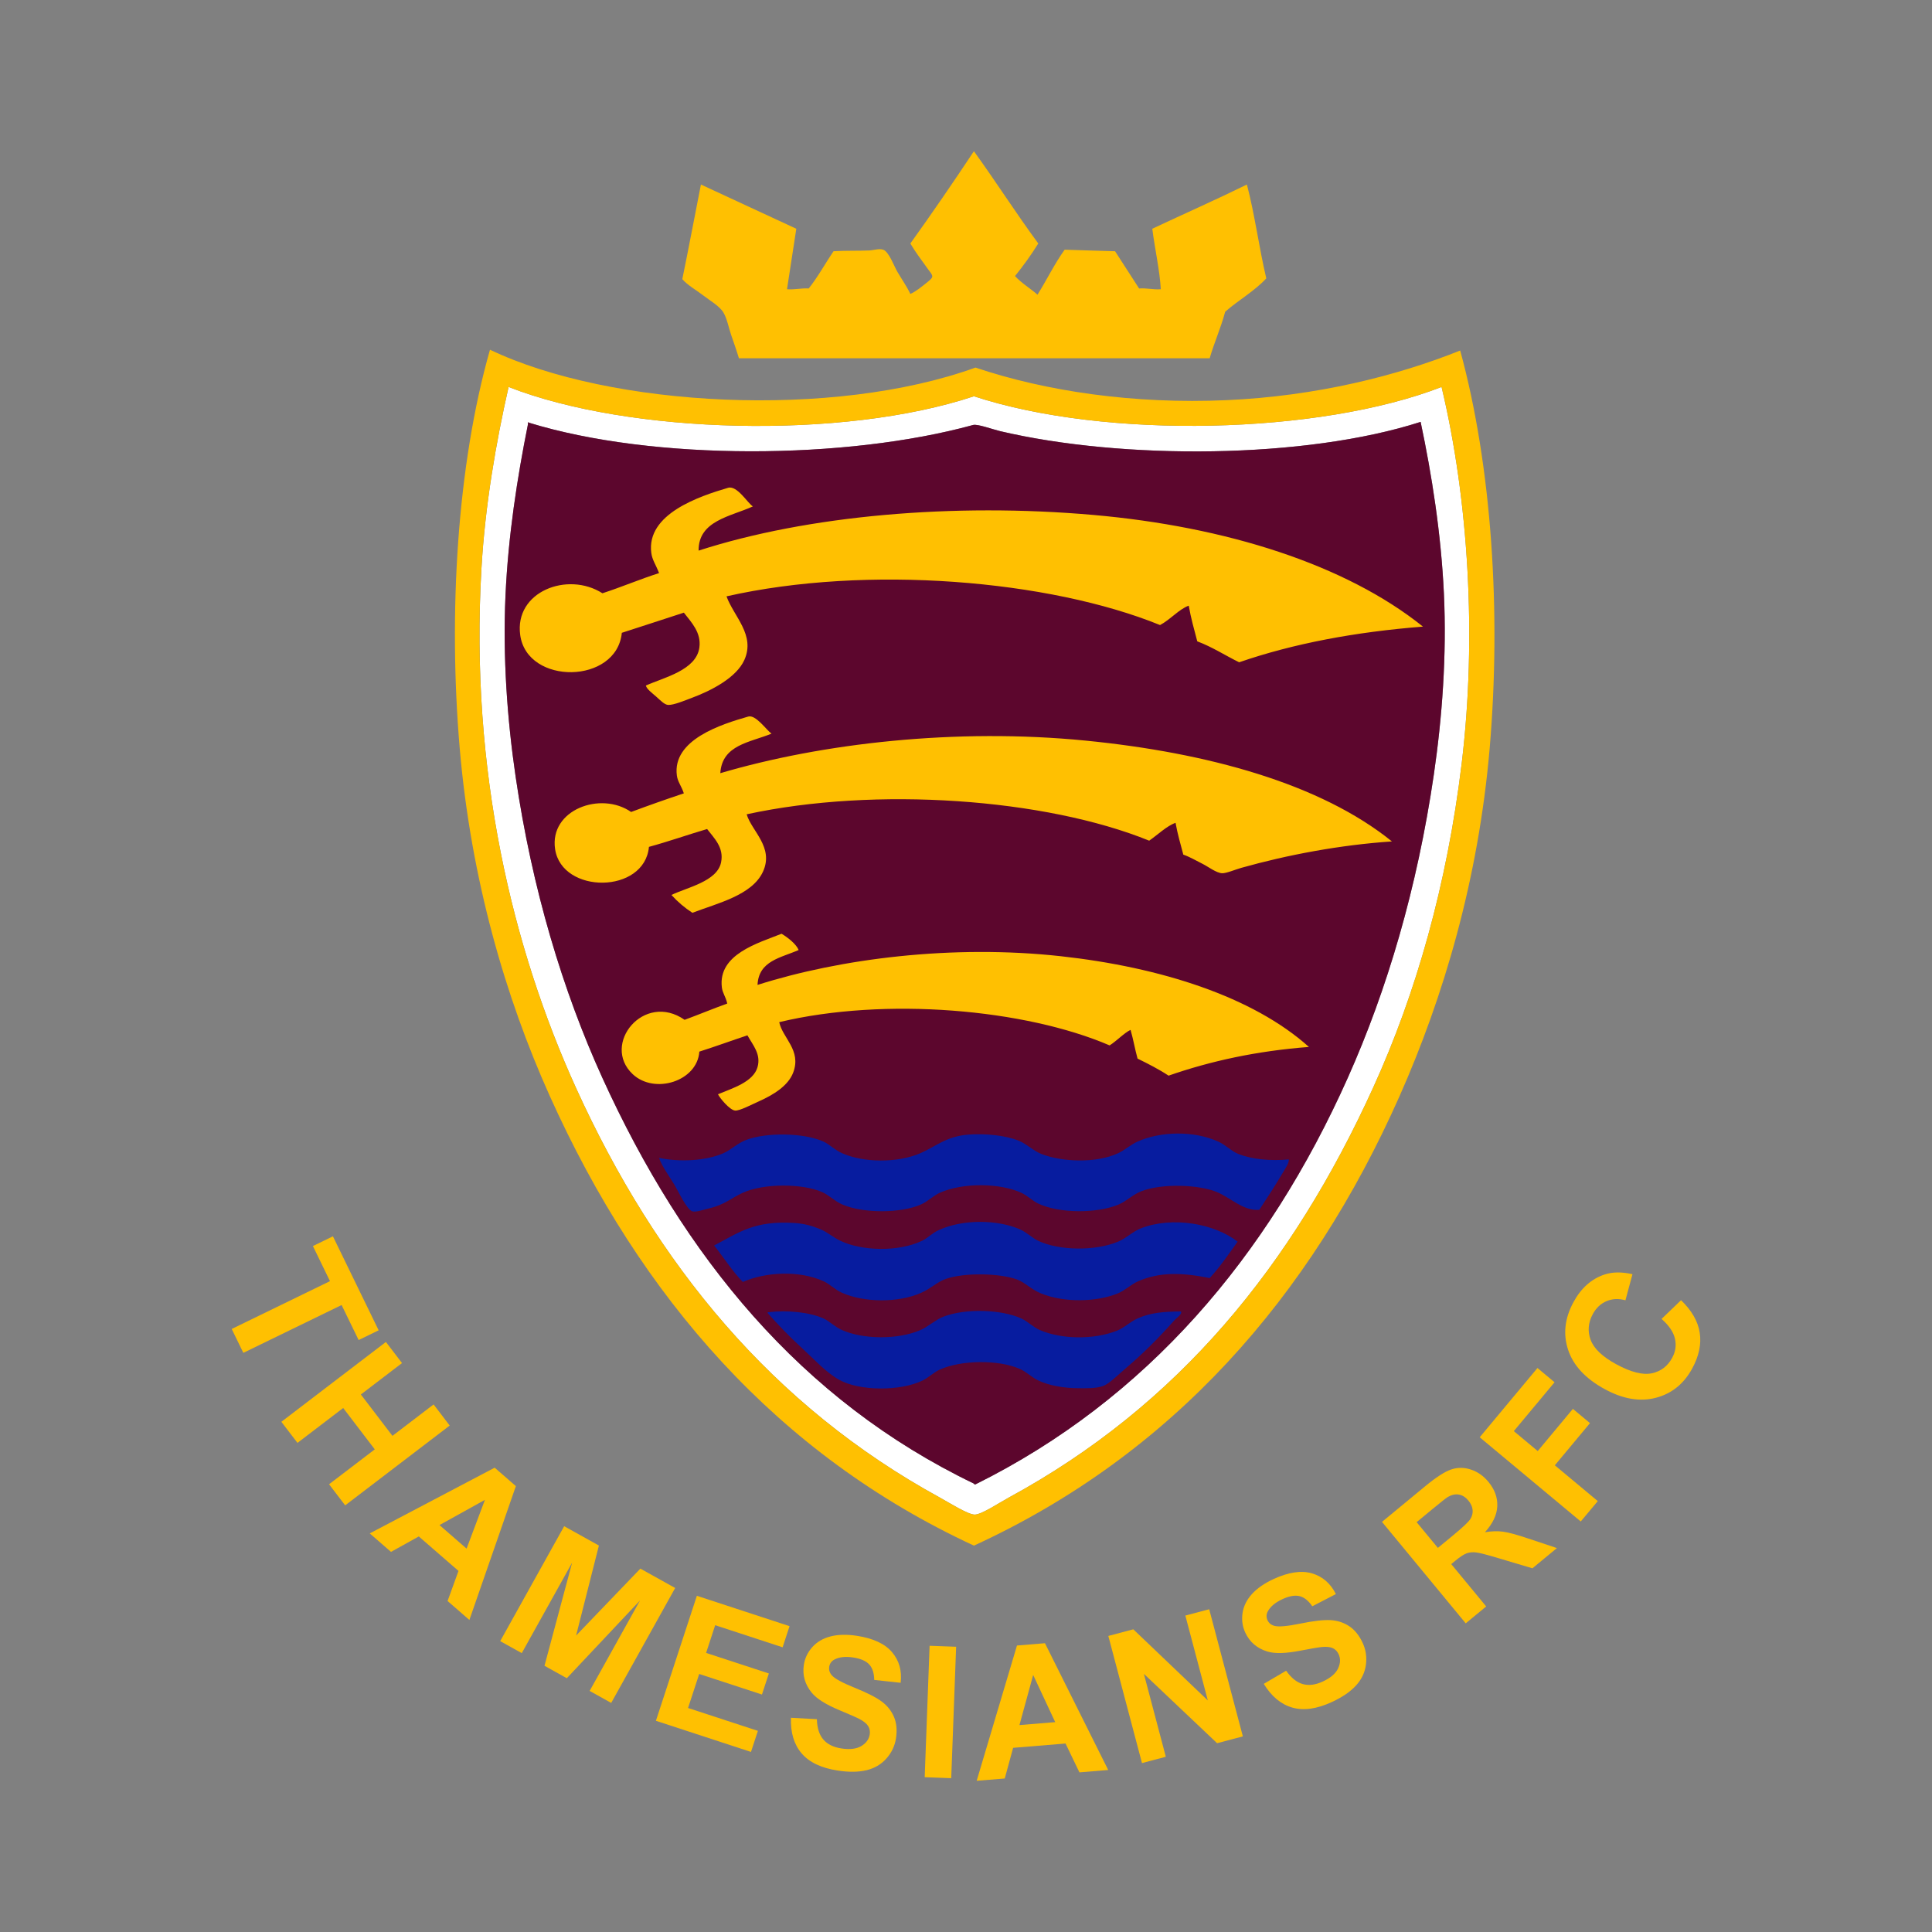 <?xml version="1.0" encoding="utf-8"?>
<!-- Generator: Adobe Illustrator 27.2.0, SVG Export Plug-In . SVG Version: 6.00 Build 0)  -->
<svg version="1.1" id="Badge" xmlns="http://www.w3.org/2000/svg" xmlns:xlink="http://www.w3.org/1999/xlink" x="0px" y="0px"
	 viewBox="0 0 1275.59 1275.59" style="enable-background:new 0 0 1275.59 1275.59;" xml:space="preserve">
<rect x="0" y="0" width="1275.59" height="1275.59" fill="#808080" stroke="none"/>
<style type="text/css">
	.st0{fill-rule:evenodd;clip-rule:evenodd;fill:#FFC001;}
	.st1{fill-rule:evenodd;clip-rule:evenodd;fill:#FFFFFF;}
	.st2{fill-rule:evenodd;clip-rule:evenodd;fill:#5C062D;}
	.st3{fill-rule:evenodd;clip-rule:evenodd;fill:#071C9F;}
	.st4{fill:#FFC001;}
</style>
<path id="Crown" class="st0" d="M643.02,99.83c14.46,20.01,27.88,41.08,42.5,60.93c-4.71,7.58-9.88,14.7-15.36,21.51
	c4.32,4.72,10.03,8.07,14.85,12.29c6.11-9.76,11.27-20.48,17.92-29.7c11.1,0.33,22.12,0.75,33.28,1.02
	c5.27,8.22,10.61,16.36,15.87,24.58c5.3-0.35,9.03,0.87,14.34,0.51c-0.72-12.43-3.95-26.77-5.63-39.94
	c20.78-9.77,41.98-19.13,62.47-29.19c5.19,19.73,8.03,41.81,12.8,61.96c-7.88,8.51-18.41,14.36-27.14,22.02
	c-2.88,10.78-7.17,20.14-10.24,30.72c-103.61,0-207.21,0-310.81,0c-1.64-5.42-3.42-10.42-5.12-15.36
	c-1.66-4.81-2.66-10.7-5.12-14.85c-2.52-4.25-9.09-8-13.31-11.27c-4.87-3.77-10.07-6.48-13.83-10.75
	c4.26-20.66,8.17-41.67,12.29-62.47c20.99,9.73,41.99,19.46,62.98,29.19c-2.05,13.31-4.1,26.63-6.14,39.94
	c5.34,0.39,9.09-0.81,14.34-0.51c6.06-7.59,10.84-16.47,16.39-24.58c7.94-0.49,16.14-0.19,23.55-0.51c2.82-0.12,6.49-1.45,9.22-0.51
	c3.78,1.29,7.33,11.11,9.22,14.34c3.22,5.5,6.44,10,8.7,14.85c3.1-1.18,7.64-4.81,11.78-8.19c4.25-3.47,3.07-3.72-0.51-8.7
	c-3.79-5.28-8.12-11.03-11.26-16.39C615.38,140.81,629.34,120.45,643.02,99.83z"/>
<path id="White_Border" class="st1" d="M951.79,255.49c-80.52,31.29-221.59,34.77-308.76,6.14c-86.9,28.92-227.91,24.93-307.23-6.14
	c-8.3,36.49-15.49,77.89-17.92,119.82c-7.77,134.06,20.8,251.4,62.47,343.07c53.02,116.65,129.68,209.92,240.15,270.36
	c5.87,3.21,18.54,11.26,23.04,11.27c4.53,0,16.06-7.75,22.53-11.27c112.24-60.96,187.16-153.34,240.66-270.87
	c28.13-61.78,48.67-133.6,58.37-214.04C975.13,420.68,969.55,329.76,951.79,255.49z M946.67,511.52
	c-10.97,74.91-30.85,142.04-56.84,200.21c-52.82,118.21-132.75,212.17-245.78,268.31c-0.6,0.08-0.91-0.11-1.02-0.51
	c-114.41-55.05-191.62-149.94-245.27-267.8c-26.13-57.41-46.46-124.79-57.35-199.19c-5.49-37.49-8.5-78.66-6.66-119.31
	c1.79-39.44,7.75-77.88,14.85-113.16c-0.22-0.98,0.35-1.85,0.51-1.02c82.52,25.41,209.83,24.51,293.4,1.54
	c2.87-0.79,12.97,2.93,17.92,4.1c80.98,19.02,201.42,18.39,277.53-6.14c7.41,35.03,13.48,73.57,15.36,113.16
	C955.27,432.53,952.16,473.95,946.67,511.52z"/>
<path id="Yellow_Border" class="st0" d="M323.51,230.91c79.93,38.13,226.64,45.74,320.54,11.78
	c46.49,15.67,104.61,24.25,165.9,21.51c59.09-2.64,112.26-16,154.13-32.77c20.88,76.25,27.14,173.04,19.46,262.68
	c-7.44,86.9-30.7,164.66-59.4,229.4C865,856.9,773.69,960.48,643.02,1020.49C513.61,960.54,422.95,856.98,362.93,723.5
	c-29.06-64.62-51.98-142.82-59.4-229.4C295.92,405.22,301.78,307.03,323.51,230.91z M317.87,375.31
	c-7.77,134.06,20.8,251.4,62.47,343.07c53.02,116.65,129.68,209.92,240.15,270.36c5.87,3.21,18.54,11.26,23.04,11.27
	c4.53,0,16.06-7.75,22.53-11.27c112.24-60.96,187.16-153.34,240.66-270.87c28.13-61.78,48.67-133.6,58.37-214.04
	c10.03-83.15,4.45-174.07-13.31-248.34c-80.52,31.29-221.59,34.77-308.76,6.14c-86.9,28.92-227.91,24.93-307.23-6.14
	C327.5,291.99,320.3,333.38,317.87,375.31z"/>
<path id="Maroon_Badge" class="st2" d="M349.11,279.05c82.52,25.41,209.83,24.51,293.4,1.54c2.87-0.79,12.97,2.93,17.92,4.1
	c80.98,19.02,201.42,18.39,277.53-6.14c7.41,35.03,13.48,73.57,15.36,113.16c1.94,40.83-1.16,82.26-6.66,119.82
	c-10.97,74.91-30.85,142.04-56.84,200.21c-52.82,118.21-132.75,212.17-245.78,268.31c-0.6,0.08-0.91-0.11-1.02-0.51
	c-114.41-55.05-191.62-149.94-245.27-267.8c-26.13-57.41-46.46-124.79-57.35-199.19c-5.49-37.49-8.5-78.66-6.66-119.31
	c1.79-39.44,7.75-77.88,14.85-113.16C348.38,279.09,348.95,278.22,349.11,279.05z"/>
<path id="Sickle_1" class="st0" d="M497.09,334.35c-14.65,6.69-36.04,9.36-35.84,29.19c71.87-23.24,168.32-31.68,260.63-23.55
	c87.48,7.7,166.5,32.69,217.62,73.73c-44.77,3.53-85.45,11.16-121.36,23.55c-9.28-4.54-17.6-10.05-27.65-13.83
	c-2.02-7.71-4.19-15.26-5.63-23.55c-6.32,2.23-12.23,9.26-18.95,12.8c-73.14-29.77-193.61-39.91-286.23-18.95
	c4.81,13.34,19.18,25.46,11.78,41.99c-5.22,11.64-21.64,20.2-34.82,25.09c-4.36,1.62-11.66,4.71-15.36,4.61
	c-2.58-0.07-5.31-3.1-8.19-5.63c-2.64-2.32-6.12-4.84-6.66-7.17c11.97-5.37,33.28-10.09,35.33-25.09
	c1.36-9.93-5.32-16.68-10.24-23.04c-13.59,4.5-27.34,8.85-40.96,13.31c-3.32,34.01-62.42,34.77-67.08,1.54
	c-4.03-28.75,31.31-42.32,54.28-27.65c12.75-4.14,24.56-9.23,37.38-13.31c-2.13-5.64-4.5-8.61-5.12-13.31
	c-3.41-25.78,31.78-37.43,50.69-43.01C486.7,320.29,493.71,332.36,497.09,334.35z"/>
<path id="Sickle_2" class="st0" d="M509.38,484.38c-14.12,5.84-32.65,7.29-33.8,26.11c67-19.77,155.63-29.96,241.17-21.51
	c80.51,7.95,155.11,28.44,202.26,66.57c-34.36,2.3-69.12,8.91-99.34,17.41c-4.06,1.14-10.08,3.72-12.8,3.59
	c-3.83-0.19-9.1-4.29-12.8-6.15c-4.54-2.28-8.51-4.65-12.8-6.14c-1.82-6.89-3.81-13.6-5.12-20.99c-5.73,1.97-11.84,7.94-17.41,11.78
	c-68.51-27.83-180.62-35.9-265.75-17.41c3.16,10.97,18.17,21.73,10.75,37.89c-7.14,15.57-30.1,20.82-46.6,27.14
	c-5.18-3.36-9.78-7.29-13.83-11.78c10.37-5.01,30.18-8.9,32.77-21.51c2.03-9.89-4.66-16.01-9.22-22.02
	c-12.91,3.81-25.26,8.19-38.4,11.78c-2.89,31.2-57.47,31.32-61.96,1.54c-3.93-26.09,30.18-38.49,50.18-24.58
	c11.44-4.26,23.04-8.37,34.82-12.29c-1.73-5.17-4.05-7.56-4.61-11.78c-3.15-23.64,29.52-33.9,47.11-38.92
	C498.99,471.69,505.88,481.87,509.38,484.38z"/>
<path id="Sickle_3" class="st0" d="M527.3,627.24c-11.59,5.14-26.43,7.03-27.14,23.04c54.59-17.37,128.73-26.82,200.21-18.95
	c66.01,7.27,126.88,26.76,163.85,59.91c-34.57,2.64-65.08,9.34-92.68,18.95c-6.37-4.22-13.39-7.78-20.48-11.26
	c-1.7-6.15-2.84-12.86-4.61-18.95c-4.1,1.88-9.12,7.26-13.83,10.24c-55.84-24-148.07-32.11-218.13-15.36
	c2.11,10.46,14.81,18.45,9.22,33.28c-3.28,8.69-12.97,14.67-22.53,18.95c-4.99,2.23-12.87,6.43-15.87,6.14
	c-3.57-0.33-10.2-8.41-11.27-10.75c9.02-3.84,23.27-7.91,26.11-17.92c2.43-8.56-3.05-14.48-6.66-20.99
	c-10.64,3.53-21,7.33-31.75,10.75c-1.34,19.56-29.58,28.48-44.04,14.85c-20.9-19.71,7.49-54.58,34.31-35.84
	c9.48-3.49,18.62-7.32,28.16-10.75c-1.14-4.87-3.12-6.83-3.58-10.75c-2.57-21.8,23.96-29.15,39.43-35.33
	C520.42,619.13,525.77,623.44,527.3,627.24z"/>
<path id="Wave_1" class="st3" d="M779.74,865.85c0.91,1.9-2.8,4.11-4.61,6.15c-9.85,11.08-20.06,21.41-32.26,31.75
	c-4.15,3.51-10.44,9.8-14.34,11.27c-4.97,1.87-12.21,1.55-16.39,1.54c-9.74-0.02-19.42-1.73-26.63-5.12
	c-4.33-2.04-7.9-5.78-12.29-7.68c-14.3-6.18-38.48-5.86-52.74,0.51c-3.88,1.73-7.54,5.36-11.26,7.17c-15.07,7.3-42,7.01-55.3-0.51
	c-8.84-5-16.59-13.69-24.58-20.99c-8.34-7.63-15.94-15.63-22.53-23.04c-0.09-0.44,0.2-0.48,0.51-0.51
	c12.2-1.53,27.23-0.04,36.36,4.1c4,1.81,7.38,5.5,12.29,7.68c13.75,6.11,36.58,6.54,51.72,0c5.04-2.18,10.09-6.84,14.85-8.71
	c15.03-5.89,38.86-4.85,51.72,1.02c4.33,1.98,8.09,5.89,12.29,7.68c14.7,6.27,35.68,6.37,50.69,0.51c5.05-1.97,8.93-6.01,13.83-8.19
	C759.8,866.58,768.57,866,779.74,865.85z"/>
<path id="Wave_2" class="st3" d="M817.12,819.77c-5.88,8.29-11.63,16.7-18.43,24.07c-18.28-3.69-32.88-4.1-47.11,2.05
	c-4.97,2.15-8.83,6.2-13.83,8.19c-13.99,5.59-34.96,6.08-50.18,0c-6.76-2.7-10.63-7.24-15.87-9.22
	c-11.24-4.24-34.48-4.82-47.11-0.51c-5.84,1.99-9.62,6.21-16.39,9.22c-15.22,6.77-37.76,6.44-52.23,0
	c-4.81-2.14-8.09-5.78-12.29-7.68c-16.16-7.32-38.24-6.04-53.25,0.51c-7.07-7.27-12.56-16.12-18.95-24.07
	c16.24-8.47,26.52-16.64,53.25-14.85c6.78,0.46,11.88,2.05,16.9,4.1c4.68,1.91,8.13,5.21,13.31,7.68c13.84,6.6,37.78,7.58,53.77,0
	c4.11-1.95,6.41-4.97,11.26-7.17c16.19-7.33,38.73-6.79,53.25-0.51c4.77,2.06,8.26,5.79,12.29,7.68c13.97,6.57,37.75,6.8,52.74,0.51
	c5.52-2.32,9.72-6.7,14.85-8.71C774.25,802.79,801.85,807.95,817.12,819.77z"/>
<path id="Wave_3" class="st3" d="M850.91,765.49c0.23,2.5-2.04,5.56-3.58,8.19c-4.74,8.08-10.76,17.3-15.87,25.09
	c-10.69,0.84-18.61-7.82-28.16-11.78c-11.55-4.79-35.75-5.85-49.67-0.51c-5.55,2.13-9.94,6.6-14.85,8.71
	c-14.31,6.13-39.35,6.03-53.25-0.51c-3.79-1.78-7.01-5.21-11.26-7.17c-13.65-6.3-37.96-6.97-53.77,0
	c-3.87,1.71-8.01,5.75-12.29,7.68c-13.16,5.93-38.39,6.1-52.23,0c-5.14-2.27-8.73-6.22-13.31-8.19c-13.16-5.65-38.21-5.8-52.23,0.51
	c-7.38,3.32-11.88,7.87-22.02,10.24c-3.73,0.87-8.8,2.73-11.27,2.05c-3.71-1.03-9.54-13.75-11.78-17.41
	c-4.17-6.83-8.3-12.27-10.24-17.92c13.71,2.94,31.12,1.95,42.5-3.07c4.98-2.2,9.23-6.54,14.85-8.71c13.45-5.18,38.27-4.84,51.2,1.02
	c4.05,1.84,7.3,5.46,12.29,7.68c14.3,6.36,36.55,6.55,51.72,0c10.16-4.39,16.98-11.15,31.75-12.29c10.57-0.81,24.24,0.39,33.28,4.1
	c5.26,2.16,9.5,6.6,14.85,8.7c13.39,5.26,36.09,6.34,50.69-0.51c4.48-2.1,8.24-5.65,12.8-7.68c15.4-6.85,37.11-7.28,53.25,0
	c5.14,2.32,8.66,6.33,13.31,8.19C826.27,765.36,838.87,766.67,850.91,765.49z"/>
<g id="Thamesians_RFC">
	<path class="st4" d="M152.99,877.44l64.88-31.57L206.6,822.7l13.21-6.43l30.19,62.06l-13.21,6.43l-11.25-23.12l-64.88,31.57
		L152.99,877.44z"/>
	<path class="st4" d="M185.77,938.73l69.02-52.71l10.64,13.94l-27.17,20.74l20.85,27.31l27.17-20.74l10.64,13.94l-69.02,52.7
		l-10.64-13.94l30.18-23.04l-20.85-27.31l-30.18,23.04L185.77,938.73z"/>
	<path class="st4" d="M309.91,1069.57l-14.4-12.51l7.21-19.87l-26.21-22.76l-18.35,10.19l-14.04-12.2l82.48-43.39l14,12.16
		L309.91,1069.57z M308.06,1022.46l12.1-32.18l-29.99,16.64L308.06,1022.46z"/>
	<path class="st4" d="M330.25,1083.55l42.24-75.88l22.93,12.76l-15.05,59.42l42.43-44.18l22.98,12.79l-42.24,75.88l-14.23-7.92
		l33.25-59.73l-48.31,51.34l-14.75-8.21l18.24-68.09l-33.25,59.73L330.25,1083.55z"/>
	<path class="st4" d="M433.06,1136.14l27.04-82.53l61.19,20.05l-4.57,13.96l-44.53-14.59l-5.99,18.3l41.43,13.57l-4.56,13.9
		l-41.43-13.57l-7.36,22.46l46.11,15.1l-4.56,13.91L433.06,1136.14z"/>
	<path class="st4" d="M522.22,1134.15l17.12,0.94c0.15,5.82,1.58,10.29,4.27,13.42c2.7,3.13,6.68,5.1,11.95,5.9
		c5.58,0.85,9.97,0.31,13.16-1.62c3.19-1.93,5.03-4.48,5.51-7.64c0.31-2.03-0.02-3.85-0.99-5.46c-0.97-1.61-2.86-3.16-5.67-4.67
		c-1.92-1.01-6.36-2.97-13.31-5.87c-8.94-3.72-15.03-7.55-18.26-11.48c-4.55-5.53-6.31-11.69-5.27-18.48
		c0.67-4.37,2.53-8.27,5.59-11.7c3.06-3.43,7.07-5.78,12.04-7.06c4.97-1.28,10.75-1.41,17.35-0.41c10.78,1.65,18.53,5.25,23.25,10.8
		c4.72,5.56,6.62,12.3,5.69,20.23l-17.45-1.89c-0.07-4.52-1.18-7.94-3.32-10.24c-2.14-2.31-5.66-3.83-10.54-4.58
		c-5.04-0.77-9.14-0.34-12.3,1.3c-2.04,1.05-3.23,2.68-3.57,4.91c-0.31,2.03,0.28,3.9,1.78,5.61c1.91,2.17,6.92,4.89,15.05,8.17
		c8.13,3.28,14.05,6.29,17.77,9.03c3.72,2.75,6.43,6.14,8.15,10.17c1.72,4.04,2.17,8.77,1.34,14.2c-0.75,4.92-2.82,9.32-6.21,13.19
		c-3.39,3.88-7.74,6.48-13.06,7.8c-5.32,1.32-11.7,1.42-19.16,0.28c-10.85-1.66-18.81-5.44-23.86-11.34
		C524.24,1151.77,521.88,1143.93,522.22,1134.15z"/>
	<path class="st4" d="M610.52,1173.39l3.24-86.78l17.52,0.65l-3.24,86.78L610.52,1173.39z"/>
	<path class="st4" d="M731.69,1168.63l-19.01,1.56l-9.17-19.04l-34.6,2.84l-5.53,20.25l-18.54,1.52l26.61-89.32l18.48-1.52
		L731.69,1168.63z M696.7,1137.03l-14.56-31.14l-9.05,33.08L696.7,1137.03z"/>
	<path class="st4" d="M753.99,1164.07l-22.22-83.95l16.49-4.37l49.2,46.97l-14.84-56.06l15.75-4.17l22.22,83.95l-17.01,4.5
		l-48.34-45.79l14.49,54.75L753.99,1164.07z"/>
	<path class="st4" d="M834.39,1111.76l14.78-8.68c3.34,4.76,7,7.7,10.98,8.82c3.98,1.12,8.39,0.55,13.22-1.69
		c5.12-2.37,8.48-5.25,10.08-8.62c1.59-3.37,1.72-6.51,0.37-9.41c-0.86-1.86-2.14-3.19-3.84-4c-1.7-0.8-4.13-1.05-7.31-0.76
		c-2.16,0.22-6.94,1.04-14.33,2.46c-9.51,1.84-16.7,2.01-21.56,0.53c-6.85-2.09-11.71-6.26-14.6-12.49
		c-1.86-4.01-2.46-8.29-1.81-12.84c0.66-4.55,2.7-8.73,6.14-12.54c3.43-3.81,8.18-7.12,14.24-9.93c9.89-4.58,18.34-5.86,25.35-3.85
		c7.01,2.02,12.31,6.59,15.92,13.71l-15.59,8.07c-2.56-3.73-5.37-5.97-8.43-6.7c-3.06-0.74-6.83-0.07-11.31,2.01
		c-4.62,2.14-7.8,4.77-9.54,7.88c-1.12,2-1.21,4.02-0.26,6.06c0.86,1.86,2.39,3.09,4.58,3.69c2.79,0.75,8.47,0.25,17.06-1.51
		c8.59-1.76,15.19-2.52,19.8-2.29c4.61,0.23,8.75,1.56,12.42,3.97c3.67,2.41,6.65,6.11,8.96,11.09c2.09,4.51,2.8,9.32,2.12,14.43
		c-0.68,5.1-2.87,9.68-6.57,13.72c-3.7,4.04-8.97,7.65-15.81,10.82c-9.96,4.62-18.68,5.86-26.15,3.73
		C845.81,1125.32,839.51,1120.09,834.39,1111.76z"/>
	<path class="st4" d="M967.73,1071.8l-55.28-66.98l28.46-23.49c7.16-5.91,12.86-9.6,17.09-11.07c4.24-1.47,8.6-1.48,13.09-0.01
		c4.49,1.47,8.37,4.18,11.64,8.14c4.15,5.03,6.1,10.4,5.84,16.11c-0.25,5.71-2.96,11.42-8.14,17.13c4.33-0.71,8.29-0.83,11.88-0.36
		c3.59,0.47,9.15,1.98,16.67,4.52l18.96,6.32l-16.17,13.35l-21.81-6.5c-7.77-2.34-12.86-3.66-15.25-3.96
		c-2.4-0.3-4.52-0.11-6.37,0.57c-1.85,0.68-4.32,2.3-7.43,4.86l-2.74,2.26l23.08,27.96L967.73,1071.8z M949.35,1021.98l10.01-8.26
		c6.49-5.35,10.31-8.97,11.47-10.85c1.16-1.88,1.65-3.87,1.45-5.96c-0.19-2.09-1.12-4.15-2.78-6.16c-1.86-2.25-3.96-3.58-6.31-3.97
		c-2.35-0.39-4.77,0.13-7.26,1.58c-1.22,0.75-4.57,3.39-10.06,7.92l-10.55,8.71L949.35,1021.98z"/>
	<path class="st4" d="M1043.68,1004.55l-66.71-55.6l38.12-45.73l11.29,9.41l-26.89,32.26l15.79,13.16l23.21-27.85l11.29,9.41
		l-23.21,27.85l28.35,23.63L1043.68,1004.55z"/>
	<path class="st4" d="M1097.04,870.81l12.86-12.36c7.08,6.82,11.2,13.99,12.34,21.51c1.15,7.52-0.5,15.38-4.96,23.57
		c-5.51,10.13-13.5,16.58-23.96,19.34c-10.47,2.76-21.7,0.88-33.71-5.65c-12.7-6.9-20.78-15.54-24.24-25.92
		c-3.46-10.38-2.29-20.91,3.52-31.6c5.07-9.33,11.95-15.42,20.64-18.25c5.15-1.7,11.25-1.75,18.3-0.17l-4.65,17.23
		c-4.45-1.25-8.59-1.06-12.44,0.55c-3.85,1.62-6.88,4.47-9.11,8.57c-3.07,5.66-3.54,11.35-1.39,17.08
		c2.15,5.73,7.76,11.06,16.85,16.01c9.65,5.24,17.46,7.24,23.44,6c5.98-1.24,10.48-4.64,13.5-10.19c2.23-4.09,2.84-8.32,1.84-12.69
		C1104.88,879.48,1101.93,875.13,1097.04,870.81z"/>
</g>
</svg>
